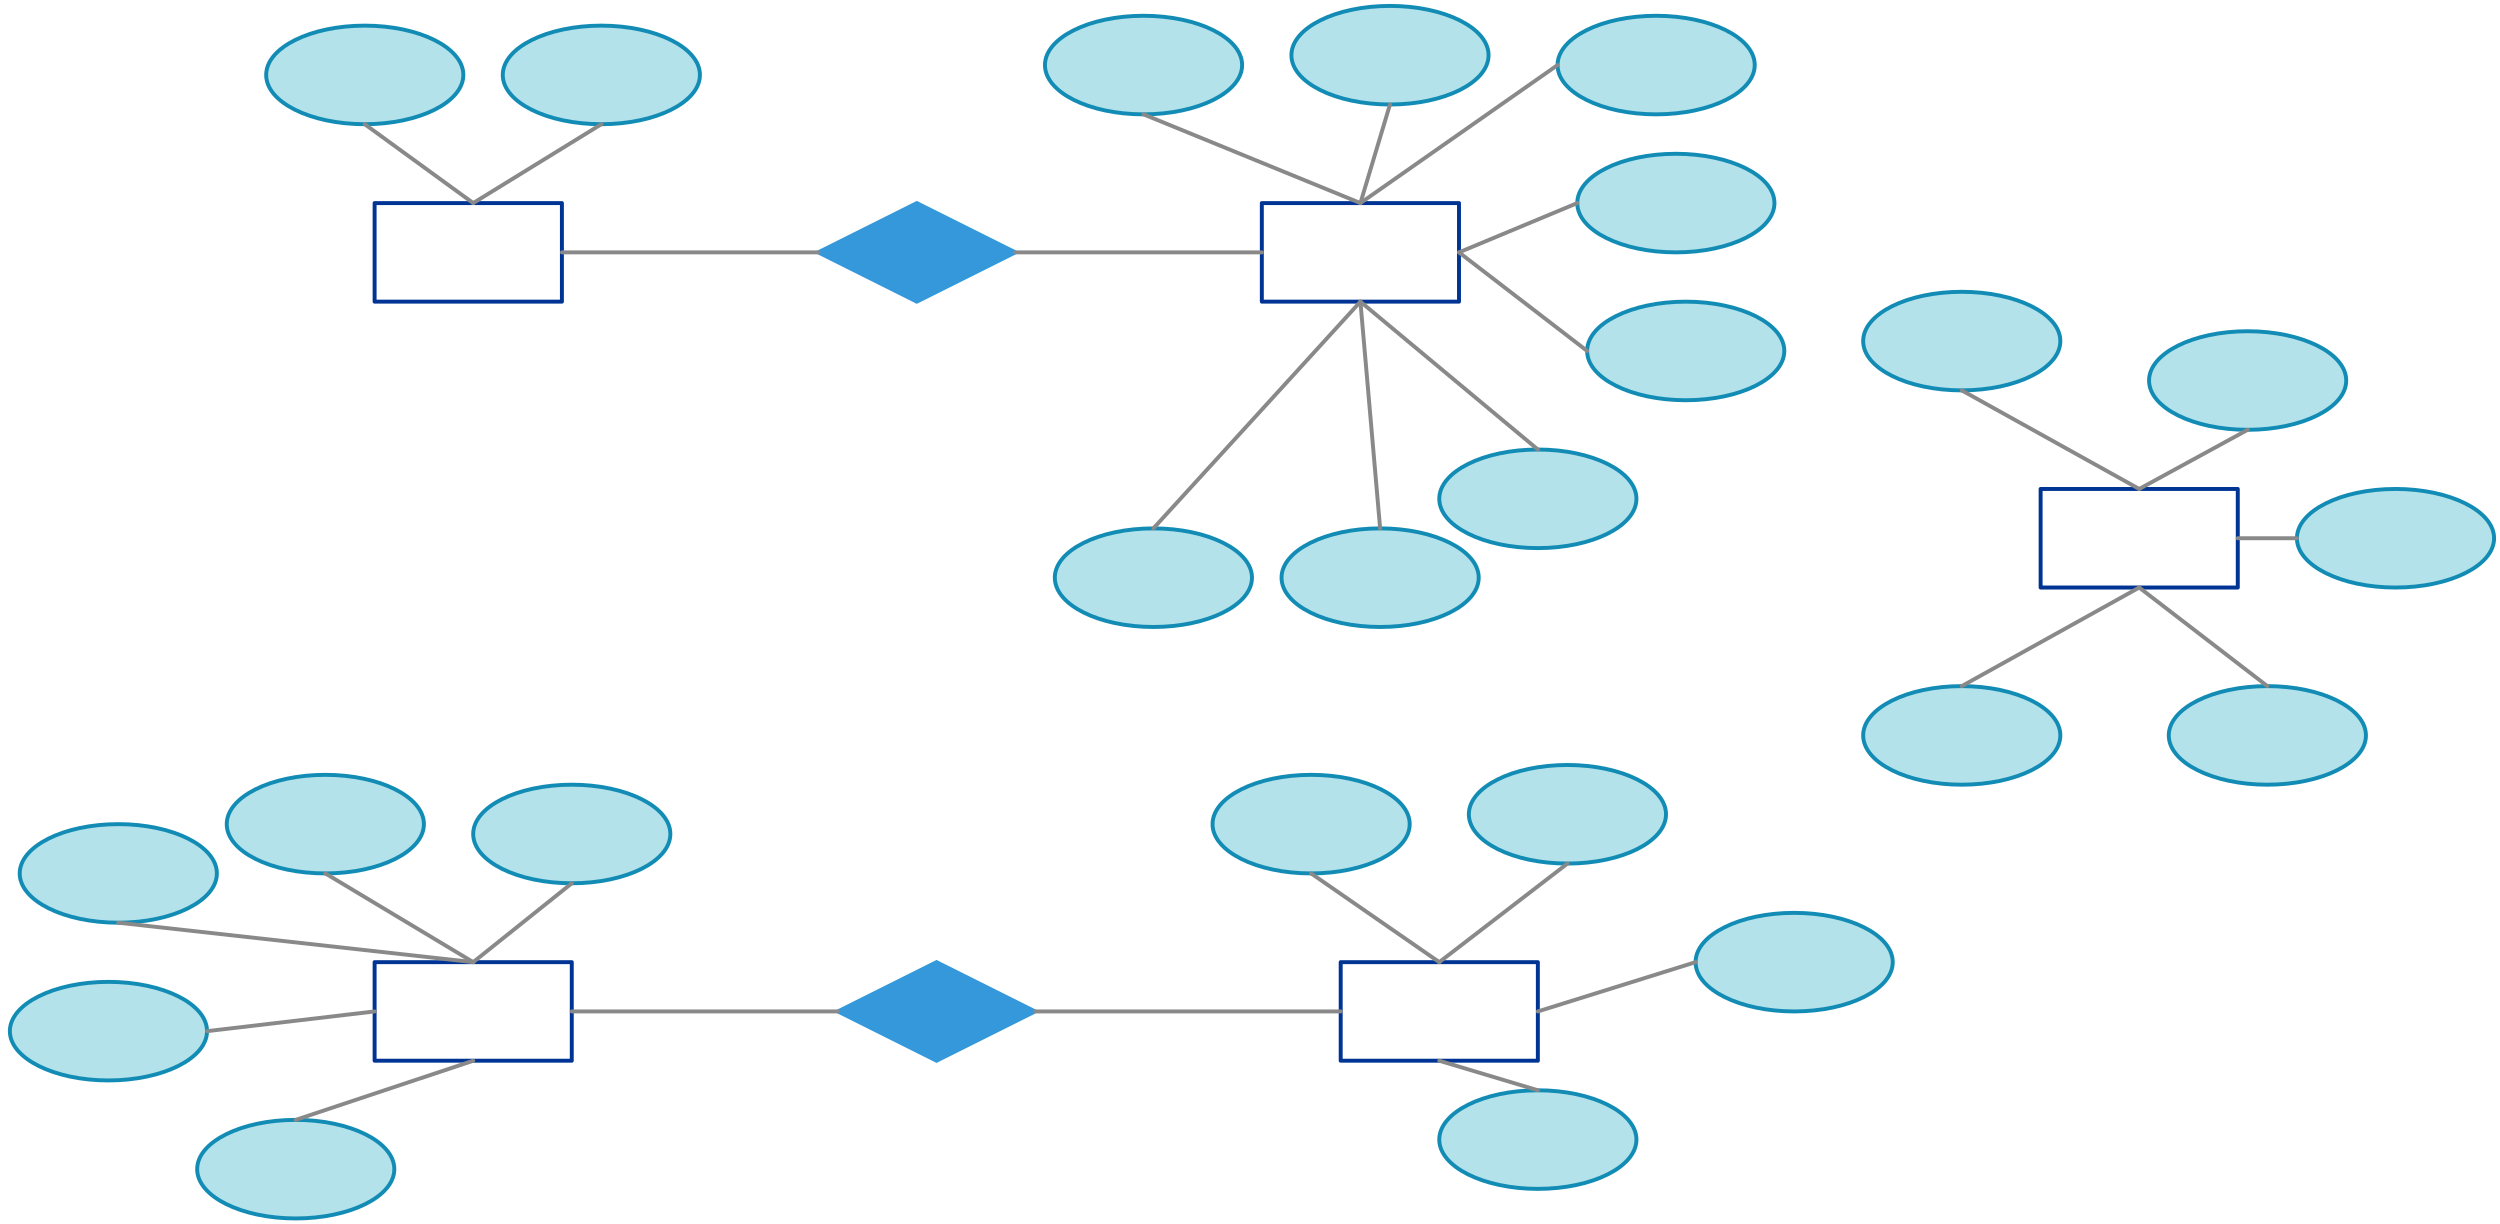 <svg xmlns="http://www.w3.org/2000/svg" xmlns:svg="http://www.w3.org/2000/svg" xmlns:xlink="http://www.w3.org/1999/xlink" version="1.0" viewBox="10 597 1268.001 621"><defs><style type="text/css">
        @font-face {
            font-family: 'lt_bold';
            src: url('undefined/assets/fonts/lato/lt-bold-webfont.woff2') format('woff2'),
                url('undefined/assets/fonts/lato/lt-bold-webfont.woff') format('woff');
            font-weight: normal;
            font-style: normal;
        }
        @font-face {
            font-family: 'lt_bold_italic';
            src: url('undefined/assets/fonts/lato/lt-bolditalic-webfont.woff2') format('woff2'),
                url('undefined/assets/fonts/lato/lt-bolditalic-webfont.woff') format('woff');
            font-weight: normal;
            font-style: normal;
        }
        @font-face {
            font-family: 'lt_italic';
            src: url('undefined/assets/fonts/lato/lt-italic-webfont.woff2') format('woff2'),
                url('undefined/assets/fonts/lato/lt-italic-webfont.woff') format('woff');
            font-weight: normal;
            font-style: normal;
        }
        @font-face {
            font-family: 'lt_regular';
            src: url('undefined/assets/fonts/lato/lt-regular-webfont.woff2') format('woff2'),
                url('undefined/assets/fonts/lato/lt-regular-webfont.woff') format('woff');
            font-weight: normal;
            font-style: normal;
        }
        @font-face {
            font-family: 'lt-hairline';
            src: url('undefined/assets/fonts/embed/lt-hairline-webfont.woff2') format('woff2'),
                url('undefined/assets/fonts/embed/lt-hairline-webfont.woff') format('woff');
            font-weight: normal;
            font-style: normal;
        }
        @font-face {
            font-family: 'lt-thinitalic';
            src: url('undefined/assets/fonts/embed/lt-thinitalic-webfont.woff2') format('woff2'),
                url('undefined/assets/fonts/embed/lt-thinitalic-webfont.woff') format('woff');
            font-weight: normal;
            font-style: normal;
        }
        @font-face {
            font-family: 'champagne';
            src: url('undefined/assets/fonts/embed/champagne-webfont.woff2') format('woff2'),
                url('undefined/assets/fonts/embed/champagne-webfont.woff') format('woff');
            font-weight: normal;
            font-style: normal;
        }
        @font-face {
            font-family: 'indie';
            src: url('undefined/assets/fonts/embed/indie-flower-webfont.woff2') format('woff2'),
                url('undefined/assets/fonts/embed/indie-flower-webfont.woff') format('woff');
            font-weight: normal;
            font-style: normal;
        }
        @font-face {
            font-family: 'bebas';
            src: url('undefined/assets/fonts/embed/bebasneue_regular-webfont.woff2') format('woff2'),
                url('undefined/assets/fonts/embed/bebasneue_regular-webfont.woff') format('woff');
            font-weight: normal;
            font-style: normal;
        }
        @font-face {
            font-family: 'bree';
            src: url('undefined/assets/fonts/embed/breeserif-regular-webfont.woff2') format('woff2'),
                url('undefined/assets/fonts/embed/breeserif-regular-webfont.woff') format('woff');
            font-weight: normal;
            font-style: normal;
        }
        @font-face {
            font-family: 'spartan';
            src: url('undefined/assets/fonts/embed/leaguespartan-bold-webfont.woff2') format('woff2'),
                url('undefined/assets/fonts/embed/leaguespartan-bold-webfont.woff') format('woff');
            font-weight: normal;
            font-style: normal;
        }
        @font-face {
            font-family: 'montserrat';
            src: url('undefined/assets/fonts/embed/montserrat-medium-webfont.woff2') format('woff2'),
                url('undefined/assets/fonts/embed/montserrat-medium-webfont.woff') format('woff');
            font-weight: normal;
            font-style: normal;
        }
        @font-face {
            font-family: 'open_sanscondensed';
            src: url('undefined/assets/fonts/embed/opensans-condlight-webfont.woff2') format('woff2'),
                url('undefined/assets/fonts/embed/opensans-condlight-webfont.woff') format('woff');
            font-weight: normal;
            font-style: normal;
        }
        @font-face {
            font-family: 'open_sansitalic';
            src: url('undefined/assets/fonts/embed/opensans-italic-webfont.woff2') format('woff2'),
                url('undefined/assets/fonts/embed/opensans-italic-webfont.woff') format('woff');
            font-weight: normal;
            font-style: normal;
        }
        @font-face {
            font-family: 'playfair';
            src: url('undefined/assets/fonts/embed/playfairdisplay-regular-webfont.woff2') format('woff2'),
                url('undefined/assets/fonts/embed/playfairdisplay-regular-webfont.woff') format('woff');
            font-weight: normal;
            font-style: normal;
        }
        @font-face {
            font-family: 'raleway';
            src: url('undefined/assets/fonts/embed/raleway-regular-webfont.woff2') format('woff2'),
                url('undefined/assets/fonts/embed/raleway-regular-webfont.woff') format('woff');
            font-weight: normal;
            font-style: normal;
        }
        @font-face {
            font-family: 'courier_prime';
            src: url('undefined/assets/fonts/embed/courier_prime-webfont.woff2') format('woff2'),
                url('undefined/assets/fonts/embed/courier_prime-webfont.woff') format('woff');
            font-weight: normal;
            font-style: normal;
        }
        p {
            margin: 0;
        }
        </style></defs><g id="1om6vcic6e"><g transform="translate(1045 845)"><rect x="0" y="0" width="100" height="50" fill="#ffffffff" stroke="#003494" stroke-width="2" stroke-linecap="round" stroke-linejoin="round"/></g></g><g id="98u3wrn5q5"><g transform="translate(690 1085)"><rect x="0" y="0" width="100" height="50" fill="#ffffffff" stroke="#003494" stroke-width="2" stroke-linecap="round" stroke-linejoin="round"/></g></g><g id="6d8fz8i8ut"><g transform="translate(200 1085)"><rect x="0" y="0" width="100" height="50" fill="#ffffffff" stroke="#003494" stroke-width="2" stroke-linecap="round" stroke-linejoin="round"/></g></g><g id="2gat0eohjh"><g transform="translate(200 700)"><rect x="0" y="0" width="95.001" height="50.001" fill="#ffffffff" stroke="#003494" stroke-width="2" stroke-linecap="round" stroke-linejoin="round"/></g></g><g id="2hcmtasr7t"><g transform="translate(650 700)"><rect x="0" y="0" width="100" height="50" fill="#ffffffff" stroke="#003494" stroke-width="2" stroke-linecap="round" stroke-linejoin="round"/></g></g><g id="2ay54r9m2z"><g transform="translate(145 610)"><linearGradient id="f1989" x1="50" y1="75" x2="50" y2="0" gradientUnits="userSpaceOnUse"><stop offset="100%" stop-color="#b4e2eaff"/><stop offset="0%" stop-color="#ffffffff"/></linearGradient><ellipse cx="50" cy="25" rx="50" ry="25" fill="url(#f1989)" stroke="#128cb5" stroke-width="2" stroke-linecap="round" stroke-linejoin="round"/></g></g><g id="1f1jbp03vr"><g transform="translate(265 610)"><linearGradient id="f1989" x1="50" y1="75" x2="50" y2="0" gradientUnits="userSpaceOnUse"><stop offset="100%" stop-color="#b4e2eaff"/><stop offset="0%" stop-color="#ffffffff"/></linearGradient><ellipse cx="50" cy="25" rx="50" ry="25" fill="url(#f1989)" stroke="#128cb5" stroke-width="2" stroke-linecap="round" stroke-linejoin="round"/></g></g><g id="rki55xo80w"><g><path d="M 250,700 L 195,660" fill="none" stroke="#898989" stroke-width="2" stroke-linecap="round" stroke-linejoin="round"/></g></g><g id="2bmw6lqwly"><g><path d="M 250,700 L 315,660" fill="none" stroke="#898989" stroke-width="2" stroke-linecap="round" stroke-linejoin="round"/></g></g><g id="29ey8z2vhb"><g transform="translate(1175 845)"><linearGradient id="acb0e" x1="50.001" y1="75.001" x2="50.001" y2="0" gradientUnits="userSpaceOnUse"><stop offset="100%" stop-color="#b4e2eaff"/><stop offset="0%" stop-color="#ffffffff"/></linearGradient><ellipse cx="50.001" cy="25" rx="50.001" ry="25" fill="url(#acb0e)" stroke="#128cb5" stroke-width="2" stroke-linecap="round" stroke-linejoin="round"/></g></g><g id="1knjvxw53w"><g transform="translate(955 745)"><linearGradient id="f1989" x1="50" y1="75" x2="50" y2="0" gradientUnits="userSpaceOnUse"><stop offset="100%" stop-color="#b4e2eaff"/><stop offset="0%" stop-color="#ffffffff"/></linearGradient><ellipse cx="50" cy="25" rx="50" ry="25" fill="url(#f1989)" stroke="#128cb5" stroke-width="2" stroke-linecap="round" stroke-linejoin="round"/></g></g><g id="9s2jxkgufk"><g transform="translate(1110 945)"><linearGradient id="f1989" x1="50" y1="75" x2="50" y2="0" gradientUnits="userSpaceOnUse"><stop offset="100%" stop-color="#b4e2eaff"/><stop offset="0%" stop-color="#ffffffff"/></linearGradient><ellipse cx="50" cy="25" rx="50" ry="25" fill="url(#f1989)" stroke="#128cb5" stroke-width="2" stroke-linecap="round" stroke-linejoin="round"/></g></g><g id="2ht1ljayqs"><g transform="translate(1100 765)"><linearGradient id="f1989" x1="50" y1="75" x2="50" y2="0" gradientUnits="userSpaceOnUse"><stop offset="100%" stop-color="#b4e2eaff"/><stop offset="0%" stop-color="#ffffffff"/></linearGradient><ellipse cx="50" cy="25" rx="50" ry="25" fill="url(#f1989)" stroke="#128cb5" stroke-width="2" stroke-linecap="round" stroke-linejoin="round"/></g></g><g id="1livuvcb1p"><g transform="translate(955 945)"><linearGradient id="f1989" x1="50" y1="75" x2="50" y2="0" gradientUnits="userSpaceOnUse"><stop offset="100%" stop-color="#b4e2eaff"/><stop offset="0%" stop-color="#ffffffff"/></linearGradient><ellipse cx="50" cy="25" rx="50" ry="25" fill="url(#f1989)" stroke="#128cb5" stroke-width="2" stroke-linecap="round" stroke-linejoin="round"/></g></g><g id="57vu6bw4di"><g><path d="M 1095,895 L 1005,945" fill="none" stroke="#898989" stroke-width="2" stroke-linecap="round" stroke-linejoin="round"/></g></g><g id="1g2x36amlj"><g><path d="M 1095,895 L 1160,945" fill="none" stroke="#898989" stroke-width="2" stroke-linecap="round" stroke-linejoin="round"/></g></g><g id="4442rry37x"><g><path d="M 1095,845 L 1150,815" fill="none" stroke="#898989" stroke-width="2" stroke-linecap="round" stroke-linejoin="round"/></g></g><g id="25ysxp0mg7"><g><path d="M 1095,845 L 1005,795" fill="none" stroke="#898989" stroke-width="2" stroke-linecap="round" stroke-linejoin="round"/></g></g><g id="27aupj9uzc"><g><path d="M 1145,870 L 1175,870" fill="none" stroke="#898989" stroke-width="2" stroke-linecap="round" stroke-linejoin="round"/></g></g><g id="2e1zti51nl"><g transform="translate(800 605)"><linearGradient id="f1989" x1="50" y1="75" x2="50" y2="0" gradientUnits="userSpaceOnUse"><stop offset="100%" stop-color="#b4e2eaff"/><stop offset="0%" stop-color="#ffffffff"/></linearGradient><ellipse cx="50" cy="25" rx="50" ry="25" fill="url(#f1989)" stroke="#128cb5" stroke-width="2" stroke-linecap="round" stroke-linejoin="round"/></g></g><g id="1l6w4itvoa"><g transform="translate(665 600)"><linearGradient id="f1989" x1="50" y1="75" x2="50" y2="0" gradientUnits="userSpaceOnUse"><stop offset="100%" stop-color="#b4e2eaff"/><stop offset="0%" stop-color="#ffffffff"/></linearGradient><ellipse cx="50" cy="25" rx="50" ry="25" fill="url(#f1989)" stroke="#128cb5" stroke-width="2" stroke-linecap="round" stroke-linejoin="round"/></g></g><g id="2x737ynsf6"><g transform="translate(540 605)"><linearGradient id="f1989" x1="50" y1="75" x2="50" y2="0" gradientUnits="userSpaceOnUse"><stop offset="100%" stop-color="#b4e2eaff"/><stop offset="0%" stop-color="#ffffffff"/></linearGradient><ellipse cx="50" cy="25" rx="50" ry="25" fill="url(#f1989)" stroke="#128cb5" stroke-width="2" stroke-linecap="round" stroke-linejoin="round"/></g></g><g id="2pzy9f1n2c"><g transform="translate(810 675)"><linearGradient id="f1989" x1="50" y1="75" x2="50" y2="0" gradientUnits="userSpaceOnUse"><stop offset="100%" stop-color="#b4e2eaff"/><stop offset="0%" stop-color="#ffffffff"/></linearGradient><ellipse cx="50" cy="25" rx="50" ry="25" fill="url(#f1989)" stroke="#128cb5" stroke-width="2" stroke-linecap="round" stroke-linejoin="round"/></g></g><g id="1rlylzsmdf"><g transform="translate(815 750)"><linearGradient id="f1989" x1="50" y1="75" x2="50" y2="0" gradientUnits="userSpaceOnUse"><stop offset="100%" stop-color="#b4e2eaff"/><stop offset="0%" stop-color="#ffffffff"/></linearGradient><ellipse cx="50" cy="25" rx="50" ry="25" fill="url(#f1989)" stroke="#128cb5" stroke-width="2" stroke-linecap="round" stroke-linejoin="round"/></g></g><g id="13qlk8a872"><g transform="translate(740 825)"><linearGradient id="f1989" x1="50" y1="75" x2="50" y2="0" gradientUnits="userSpaceOnUse"><stop offset="100%" stop-color="#b4e2eaff"/><stop offset="0%" stop-color="#ffffffff"/></linearGradient><ellipse cx="50" cy="25" rx="50" ry="25" fill="url(#f1989)" stroke="#128cb5" stroke-width="2" stroke-linecap="round" stroke-linejoin="round"/></g></g><g id="fer49x4f6t"><g transform="translate(660 865)"><linearGradient id="f1989" x1="50" y1="75" x2="50" y2="0" gradientUnits="userSpaceOnUse"><stop offset="100%" stop-color="#b4e2eaff"/><stop offset="0%" stop-color="#ffffffff"/></linearGradient><ellipse cx="50" cy="25" rx="50" ry="25" fill="url(#f1989)" stroke="#128cb5" stroke-width="2" stroke-linecap="round" stroke-linejoin="round"/></g></g><g id="27u2r9hbnp"><g transform="translate(545 865)"><linearGradient id="f1989" x1="50" y1="75" x2="50" y2="0" gradientUnits="userSpaceOnUse"><stop offset="100%" stop-color="#b4e2eaff"/><stop offset="0%" stop-color="#ffffffff"/></linearGradient><ellipse cx="50" cy="25" rx="50" ry="25" fill="url(#f1989)" stroke="#128cb5" stroke-width="2" stroke-linecap="round" stroke-linejoin="round"/></g></g><g id="1pkm4y4rad"><g><path d="M 700,700 L 590,655" fill="none" stroke="#898989" stroke-width="2" stroke-linecap="round" stroke-linejoin="round"/></g></g><g id="8m7z9eeuyd"><g><path d="M 700,700 L 715,650" fill="none" stroke="#898989" stroke-width="2" stroke-linecap="round" stroke-linejoin="round"/></g></g><g id="i2omle8ho1"><g><path d="M 700,700 L 800,630" fill="none" stroke="#898989" stroke-width="2" stroke-linecap="round" stroke-linejoin="round"/></g></g><g id="at2u43dvjg"><g><path d="M 750,725 L 810,700" fill="none" stroke="#898989" stroke-width="2" stroke-linecap="round" stroke-linejoin="round"/></g></g><g id="59jhfsbqc8"><g><path d="M 750,725 L 815,775" fill="none" stroke="#898989" stroke-width="2" stroke-linecap="round" stroke-linejoin="round"/></g></g><g id="9m5bf41cxa"><g><path d="M 700,750 L 790,825" fill="none" stroke="#898989" stroke-width="2" stroke-linecap="round" stroke-linejoin="round"/></g></g><g id="2egr94tt5i"><g><path d="M 700,750 L 710,865" fill="none" stroke="#898989" stroke-width="2" stroke-linecap="round" stroke-linejoin="round"/></g></g><g id="1olhrobh76"><g><path d="M 700,750 L 595,865" fill="none" stroke="#898989" stroke-width="2" stroke-linecap="round" stroke-linejoin="round"/></g></g><g id="2hbd6w7f0p"><g transform="translate(250 995)"><linearGradient id="f1989" x1="50" y1="75" x2="50" y2="0" gradientUnits="userSpaceOnUse"><stop offset="100%" stop-color="#b4e2eaff"/><stop offset="0%" stop-color="#ffffffff"/></linearGradient><ellipse cx="50" cy="25" rx="50" ry="25" fill="url(#f1989)" stroke="#128cb5" stroke-width="2" stroke-linecap="round" stroke-linejoin="round"/></g></g><g id="edept47o07"><g transform="translate(125 990)"><linearGradient id="f1989" x1="50" y1="75" x2="50" y2="0" gradientUnits="userSpaceOnUse"><stop offset="100%" stop-color="#b4e2eaff"/><stop offset="0%" stop-color="#ffffffff"/></linearGradient><ellipse cx="50" cy="25" rx="50" ry="25" fill="url(#f1989)" stroke="#128cb5" stroke-width="2" stroke-linecap="round" stroke-linejoin="round"/></g></g><g id="64srdd2ehr"><g transform="translate(15 1095)"><linearGradient id="f1989" x1="50" y1="75" x2="50" y2="0" gradientUnits="userSpaceOnUse"><stop offset="100%" stop-color="#b4e2eaff"/><stop offset="0%" stop-color="#ffffffff"/></linearGradient><ellipse cx="50" cy="25" rx="50" ry="25" fill="url(#f1989)" stroke="#128cb5" stroke-width="2" stroke-linecap="round" stroke-linejoin="round"/></g></g><g id="5xmeirkxwm"><g transform="translate(110 1165)"><linearGradient id="f1989" x1="50" y1="75" x2="50" y2="0" gradientUnits="userSpaceOnUse"><stop offset="100%" stop-color="#b4e2eaff"/><stop offset="0%" stop-color="#ffffffff"/></linearGradient><ellipse cx="50" cy="25" rx="50" ry="25" fill="url(#f1989)" stroke="#128cb5" stroke-width="2" stroke-linecap="round" stroke-linejoin="round"/></g></g><g id="1y278r2dm3"><g transform="translate(20 1015)"><linearGradient id="f1989" x1="50" y1="75" x2="50" y2="0" gradientUnits="userSpaceOnUse"><stop offset="100%" stop-color="#b4e2eaff"/><stop offset="0%" stop-color="#ffffffff"/></linearGradient><ellipse cx="50" cy="25" rx="50" ry="25" fill="url(#f1989)" stroke="#128cb5" stroke-width="2" stroke-linecap="round" stroke-linejoin="round"/></g></g><g id="1j2lazljyf"><g><path d="M 250,1085 L 300,1045" fill="none" stroke="#898989" stroke-width="2" stroke-linecap="round" stroke-linejoin="round"/></g></g><g id="60pcezabhv"><g><path d="M 250,1085 L 175,1040" fill="none" stroke="#898989" stroke-width="2" stroke-linecap="round" stroke-linejoin="round"/></g></g><g id="h2pddq8en6"><g><path d="M 250,1085 L 70,1065" fill="none" stroke="#898989" stroke-width="2" stroke-linecap="round" stroke-linejoin="round"/></g></g><g id="200va08053"><g><path d="M 200,1110 L 115,1120" fill="none" stroke="#898989" stroke-width="2" stroke-linecap="round" stroke-linejoin="round"/></g></g><g id="2hlj7r6gqy"><g><path d="M 250,1135 L 160,1165" fill="none" stroke="#898989" stroke-width="2" stroke-linecap="round" stroke-linejoin="round"/></g></g><g id="6lpl5w7aup"><g transform="translate(625 990)"><linearGradient id="f1989" x1="50" y1="75" x2="50" y2="0" gradientUnits="userSpaceOnUse"><stop offset="100%" stop-color="#b4e2eaff"/><stop offset="0%" stop-color="#ffffffff"/></linearGradient><ellipse cx="50" cy="25" rx="50" ry="25" fill="url(#f1989)" stroke="#128cb5" stroke-width="2" stroke-linecap="round" stroke-linejoin="round"/></g></g><g id="qwns8i56or"><g transform="translate(755 985)"><linearGradient id="f1989" x1="50" y1="75" x2="50" y2="0" gradientUnits="userSpaceOnUse"><stop offset="100%" stop-color="#b4e2eaff"/><stop offset="0%" stop-color="#ffffffff"/></linearGradient><ellipse cx="50" cy="25" rx="50" ry="25" fill="url(#f1989)" stroke="#128cb5" stroke-width="2" stroke-linecap="round" stroke-linejoin="round"/></g></g><g id="1a3kkfowf9"><g transform="translate(870 1060)"><linearGradient id="f1989" x1="50" y1="75" x2="50" y2="0" gradientUnits="userSpaceOnUse"><stop offset="100%" stop-color="#b4e2eaff"/><stop offset="0%" stop-color="#ffffffff"/></linearGradient><ellipse cx="50" cy="25" rx="50" ry="25" fill="url(#f1989)" stroke="#128cb5" stroke-width="2" stroke-linecap="round" stroke-linejoin="round"/></g></g><g id="ad3xr8a7xb"><g transform="translate(740 1150)"><linearGradient id="f1989" x1="50" y1="75" x2="50" y2="0" gradientUnits="userSpaceOnUse"><stop offset="100%" stop-color="#b4e2eaff"/><stop offset="0%" stop-color="#ffffffff"/></linearGradient><ellipse cx="50" cy="25" rx="50" ry="25" fill="url(#f1989)" stroke="#128cb5" stroke-width="2" stroke-linecap="round" stroke-linejoin="round"/></g></g><g id="2jxxnlqbis"><g><path d="M 740,1085 L 675,1040" fill="none" stroke="#898989" stroke-width="2" stroke-linecap="round" stroke-linejoin="round"/></g></g><g id="26ye7dk3z7"><g><path d="M 740,1085 L 805,1035" fill="none" stroke="#898989" stroke-width="2" stroke-linecap="round" stroke-linejoin="round"/></g></g><g id="2cxk5cos0d"><g><path d="M 790,1110 L 870,1085" fill="none" stroke="#898989" stroke-width="2" stroke-linecap="round" stroke-linejoin="round"/></g></g><g id="1kfdxnp0yp"><g><path d="M 740,1135 L 790,1150" fill="none" stroke="#898989" stroke-width="2" stroke-linecap="round" stroke-linejoin="round"/></g></g><g id="d7ow00xxol"><g transform="translate(435 1085)"><path d="M 100,25 L 50,50 L 0,25 L 50,0 Z" fill="rgb(52, 152, 219)" stroke="rgb(52, 152, 219)" stroke-width="2" vector-effect="non-scaling-stroke" stroke-dasharray=""/></g></g><g id="1m527bwy5u"><g transform="translate(425 700)"><path d="M 100,25 L 50,50 L 0,25 L 50,0 Z" fill="rgb(52, 152, 219)" stroke="rgb(52, 152, 219)" stroke-width="2" vector-effect="non-scaling-stroke" stroke-dasharray=""/></g></g><g id="75ihoey8y9"><g><path d="M 295,725 L 425,725" fill="none" stroke="#898989" stroke-width="2" stroke-linecap="round" stroke-linejoin="round"/></g></g><g id="1u6mheuic0"><g><path d="M 650,725 L 525,725" fill="none" stroke="#898989" stroke-width="2" stroke-linecap="round" stroke-linejoin="round"/></g></g><g id="8jo3izluye"><g><path d="M 300,1110 L 435,1110" fill="none" stroke="#898989" stroke-width="2" stroke-linecap="round" stroke-linejoin="round"/></g></g><g id="14t7j1pm6h"><g><path d="M 690,1110 L 535,1110" fill="none" stroke="#898989" stroke-width="2" stroke-linecap="round" stroke-linejoin="round"/></g></g></svg>